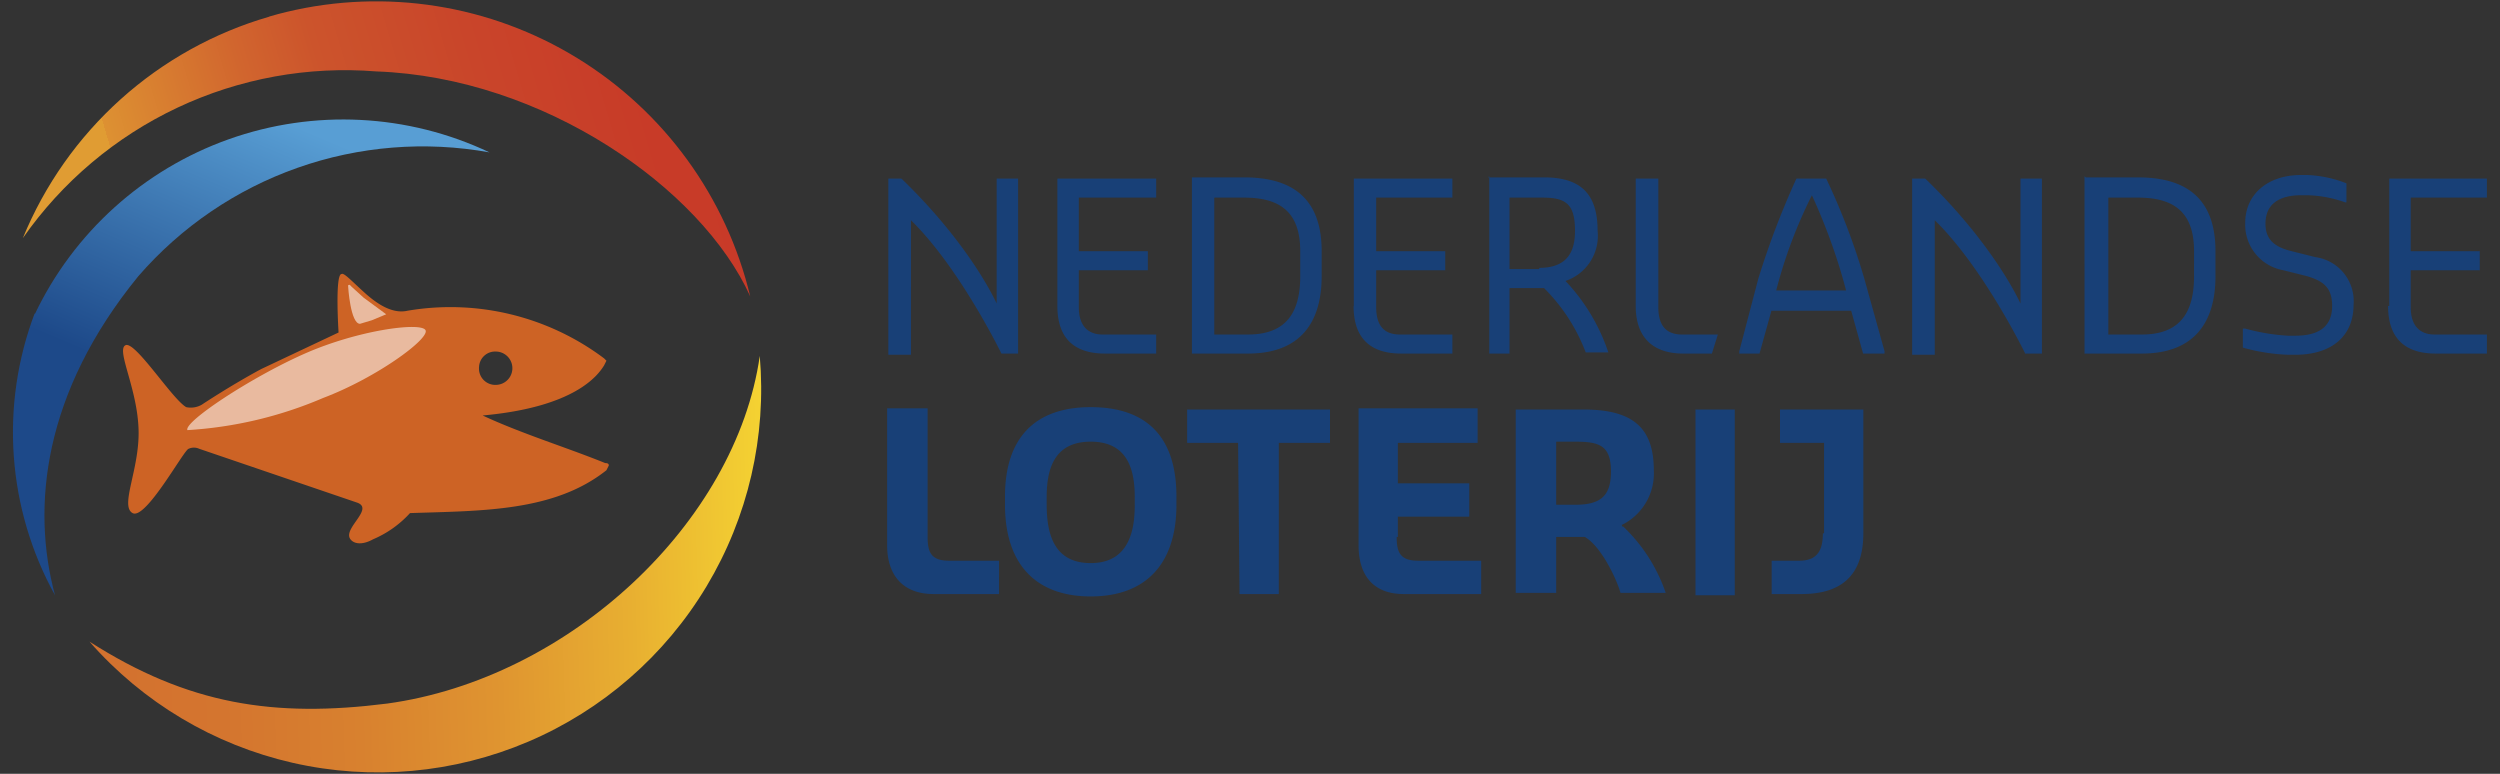 <svg id="Layer_1" data-name="Layer 1" xmlns="http://www.w3.org/2000/svg" xmlns:xlink="http://www.w3.org/1999/xlink" viewBox="0 0 210 65"><rect x="0" y="0" width="210" height="65" fill="#333333" stroke="none"/><defs><clipPath id="clip-path"><path d="M32.52,59.1c-9.5,1.2-16.7.1-25-5.2a32.2,32.2,0,0,0,56.3-24c-2,14-16,27.1-31.3,29.2" fill="none"/></clipPath><linearGradient id="linear-gradient" x1="50.91" y1="-47.42" x2="51.91" y2="-47.42" gradientTransform="matrix(57.04, -1.89, 1.89, 57.04, -2807.2, 2849.86)" gradientUnits="userSpaceOnUse"><stop offset="0" stop-color="#d3712f"/><stop offset="0.2" stop-color="#d4752f"/><stop offset="0.4" stop-color="#d8812f"/><stop offset="0.6" stop-color="#df9430"/><stop offset="0.8" stop-color="#e8af31"/><stop offset="1" stop-color="#f4d232"/></linearGradient><clipPath id="clip-path-2"><path d="M22.62,1.4A32,32,0,0,0,1.92,20,33,33,0,0,1,31.62,6c14,.5,27.3,9.8,31.4,18.9A32.31,32.31,0,0,0,24.08,1c-.49.12-1,.25-1.46.39" fill="none"/></clipPath><linearGradient id="linear-gradient-2" x1="53.05" y1="-47.24" x2="54.05" y2="-47.24" gradientTransform="matrix(-60.21, 17.61, 17.61, 60.21, 4097.43, 1911.24)" gradientUnits="userSpaceOnUse"><stop offset="0" stop-color="#c73828"/><stop offset="0.3" stop-color="#c83b28"/><stop offset="0.5" stop-color="#c9452a"/><stop offset="0.7" stop-color="#cc542c"/><stop offset="0.8" stop-color="#d1652e"/><stop offset="1" stop-color="#dd9132"/><stop offset="1" stop-color="#e09c33"/></linearGradient><clipPath id="clip-path-3"><path d="M2.92,26.3A28.28,28.28,0,0,0,4.62,50c-2-7.4-1-17,7-26.8a31.61,31.61,0,0,1,29.5-10.4A28.7,28.7,0,0,0,2.92,26.4" fill="none"/></clipPath><linearGradient id="linear-gradient-3" x1="52.12" y1="-44.92" x2="53.12" y2="-44.92" gradientTransform="matrix(19.08, -44.72, -44.72, -19.08, -2991.9, 1526.19)" gradientUnits="userSpaceOnUse"><stop offset="0" stop-color="#1d4989"/><stop offset="0.4" stop-color="#1d4989"/><stop offset="0.7" stop-color="#407bb5"/><stop offset="0.9" stop-color="#589ed4"/><stop offset="1" stop-color="#589ed4"/></linearGradient></defs><title>logo-portal-newv2</title><g clip-path="url(#clip-path)"><path d="M6.42,29.8l58-1.8,1.2,37-58,1.9Z" fill="url(#linear-gradient)"/></g><g clip-path="url(#clip-path-2)"><path d="M58.22-16.2l-63,18.3L6.72,41.4l63-18.4Z" fill="url(#linear-gradient-2)"/></g><g clip-path="url(#clip-path-3)"><path d="M34.82,64.8,55.62,16,6.32-5l-20.8,48.8Z" fill="url(#linear-gradient-3)"/></g><path d="M74.52,15h1.2c5.9,5.7,8,10.5,8,10.5V15h1.8V29.7h-1.4s-3.5-7.2-7.6-11.2V29.8h-1.9V15Zm86,0h1.2c5.9,5.7,8,10.5,8,10.5V15h1.8V29.7h-1.4s-3.5-7.2-7.6-11.2V29.8h-1.9V15ZM88.82,25.7V15h8.3v1.6h-6.5v4.5h5.8v1.6h-5.8v3.1c0,1.6.8,2.3,2,2.3h4.5v1.6h-4.3c-2.6,0-4-1.3-4-4m11.3-10.8h4.4c4.4,0,6.5,2.1,6.5,6.2v2.1c0,3.9-1.8,6.5-6.2,6.5h-4.7V14.9Zm4.7,13.2c3.1,0,4.4-1.7,4.4-4.9V21.1c0-3.2-1.6-4.5-4.7-4.5H102V28.1Zm8.9-2.4V15H122v1.6h-6.4v4.5h5.8v1.6h-5.8v3.1c0,1.6.7,2.3,2,2.3H122v1.6h-4.3c-2.6,0-4-1.3-4-4M125,14.9h4.7c3.1,0,4.5,1.4,4.5,4.5a4,4,0,0,1-2.7,4.2,16.21,16.21,0,0,1,3.6,6h-1.9a15.21,15.21,0,0,0-3.5-5.4h-2.9v5.5h-1.7V14.8Zm4.3,7.6c2.3,0,3-1.3,3-3.1,0-2.2-.7-2.8-2.7-2.8h-2.8v6h2.5Zm8.1,3.2V15h1.9V25.8c0,1.6.7,2.3,2,2.3h3l-.5,1.6h-2.4c-2.6,0-4-1.4-4-4m8.7,3.8,1.6-6.1a69.91,69.91,0,0,1,3.2-8.4h2.5a56,56,0,0,1,3.2,8.4l1.7,6.1v.2h-1.8l-1-3.6h-6.7l-1,3.6h-1.7Zm9-5-.3-1.1a49.74,49.74,0,0,0-2.6-7,40.17,40.17,0,0,0-3,8h5.9Zm20.1-9.6h4.4c4.4,0,6.5,2.1,6.5,6.2v2.1c0,3.9-1.8,6.5-6.2,6.5h-4.8V14.8Zm4.7,13.2c3.1,0,4.4-1.7,4.4-4.9V21.1c0-3.2-1.6-4.5-4.7-4.5h-2.5V28.1Zm8.5,1.1V27.6h.2a16.84,16.84,0,0,0,3.6.6h.6c1.9,0,3.1-.7,3.1-2.5,0-1.6-.8-2.1-2.1-2.5l-2-.5a3.88,3.88,0,0,1-3.2-4c0-2.3,1.8-4,4.7-4h.5a10.09,10.09,0,0,1,3.3.7V17H197a10.13,10.13,0,0,0-3.2-.6h-.5c-1.8,0-3,.7-3,2.4,0,1.5,1,2,2.2,2.3l2,.5a3.73,3.73,0,0,1,3.2,4c0,2.6-1.8,4.2-4.9,4.2h-.6a16.2,16.2,0,0,1-3.8-.6m12.3-3.5V15h8.2v1.6h-6.4v4.5h5.8v1.6h-5.8v3.1c0,1.6.8,2.3,2,2.3h4.4v1.6h-4.3c-2.6,0-4-1.3-4-4M77.92,45.1V34.3h-3.4V45.8c0,2.6,1.4,4.1,3.9,4.1h5.5V47.1h-4.2c-1.5,0-1.8-.7-1.8-2m13.7-10.9c-4.7,0-7.2,2.6-7.2,7.5v.7c0,5,2.6,7.7,7.2,7.7s7.2-2.7,7.2-7.7v-.7c0-5-2.5-7.5-7.2-7.5m3.7,8.2c0,2-.4,4.9-3.7,4.9s-3.7-2.8-3.7-5v-.5c0-2.2.5-4.7,3.7-4.7s3.7,2.5,3.7,4.7v.6Zm8.8,7.5h3.3V37.2h4.3V34.4h-12v2.8H104Zm13.3-4.8V43.4h6V40.6h-6V37.2h6.7V34.3h-10V45.8c0,2.6,1.3,4.1,3.8,4.1h6.5V47.1h-5.3c-1.5,0-1.8-.7-1.8-2m19-.8-.1-.2.2-.1a4.83,4.83,0,0,0,2.5-4.5c0-3.6-1.8-5.1-5.9-5.1h-5.7V49.8h3.4V45.1h2.4c1.4.8,2.7,3.6,3,4.7h3.8a13.87,13.87,0,0,0-3.6-5.6m-4-1.8h-1.6V37.1h1.6c2,0,3,.3,3,2.5,0,2-.8,2.8-3,2.8m10.1-8h3.3V50h-3.3Zm10.7,10.4c0,1.6-.6,2.3-2,2.3h-2.3v2.8h2.5c3.5,0,5.2-1.7,5.2-5.1V34.4h-7v2.8h3.7v7.6Z" fill="#184077"/><g id="Layer_2" data-name="Layer 2"><path d="M41.54,32.33a1.37,1.37,0,0,1-1.3-1.5,1.35,1.35,0,0,1,1.4-1.3,1.4,1.4,0,0,1,0,2.8m-13-9.3c-.5.3-.2,4.9-.2,4.9L21.94,31c-2.6,1.4-5,3-5,3a1.86,1.86,0,0,1-1.3.2c-1.2-.7-4.3-5.6-5.1-5.2s1,3.6,1.1,7.1c.1,3.3-1.6,6.4-.5,7s4.3-5.3,4.7-5.4a1.07,1.07,0,0,1,.9,0l13.2,4.5c1.6.5-1.2,2.2-.5,3.1.3.4,1,.5,1.9,0a8.91,8.91,0,0,0,3.1-2.2c6-.2,12.1-.1,16.5-3.6l.2-.4c0-.2-.2-.2-.3-.2-3.2-1.3-7.1-2.5-10.3-4,7.8-.7,9.7-3.4,10.2-4.2l.2-.4-.2-.2a21.51,21.51,0,0,0-16.5-4c-1.3.3-2.6-.6-3.6-1.5S29,23,28.74,23" fill="#cd6325"/><path d="M29.24,24c0,.1.2,3.2,1,3.2l1-.3,1.2-.5L30.54,25l-1.1-1c0-.1-.2-.1-.2,0" fill="#fff" opacity="0.56"/><path d="M27.14,33.43a34.05,34.05,0,0,1-11.4,2.7c-.3-.7,5.3-4.4,9.8-6.4s9.8-2.7,10.2-2-4.1,4-8.6,5.7" fill="#fff" opacity="0.56"/></g></svg>